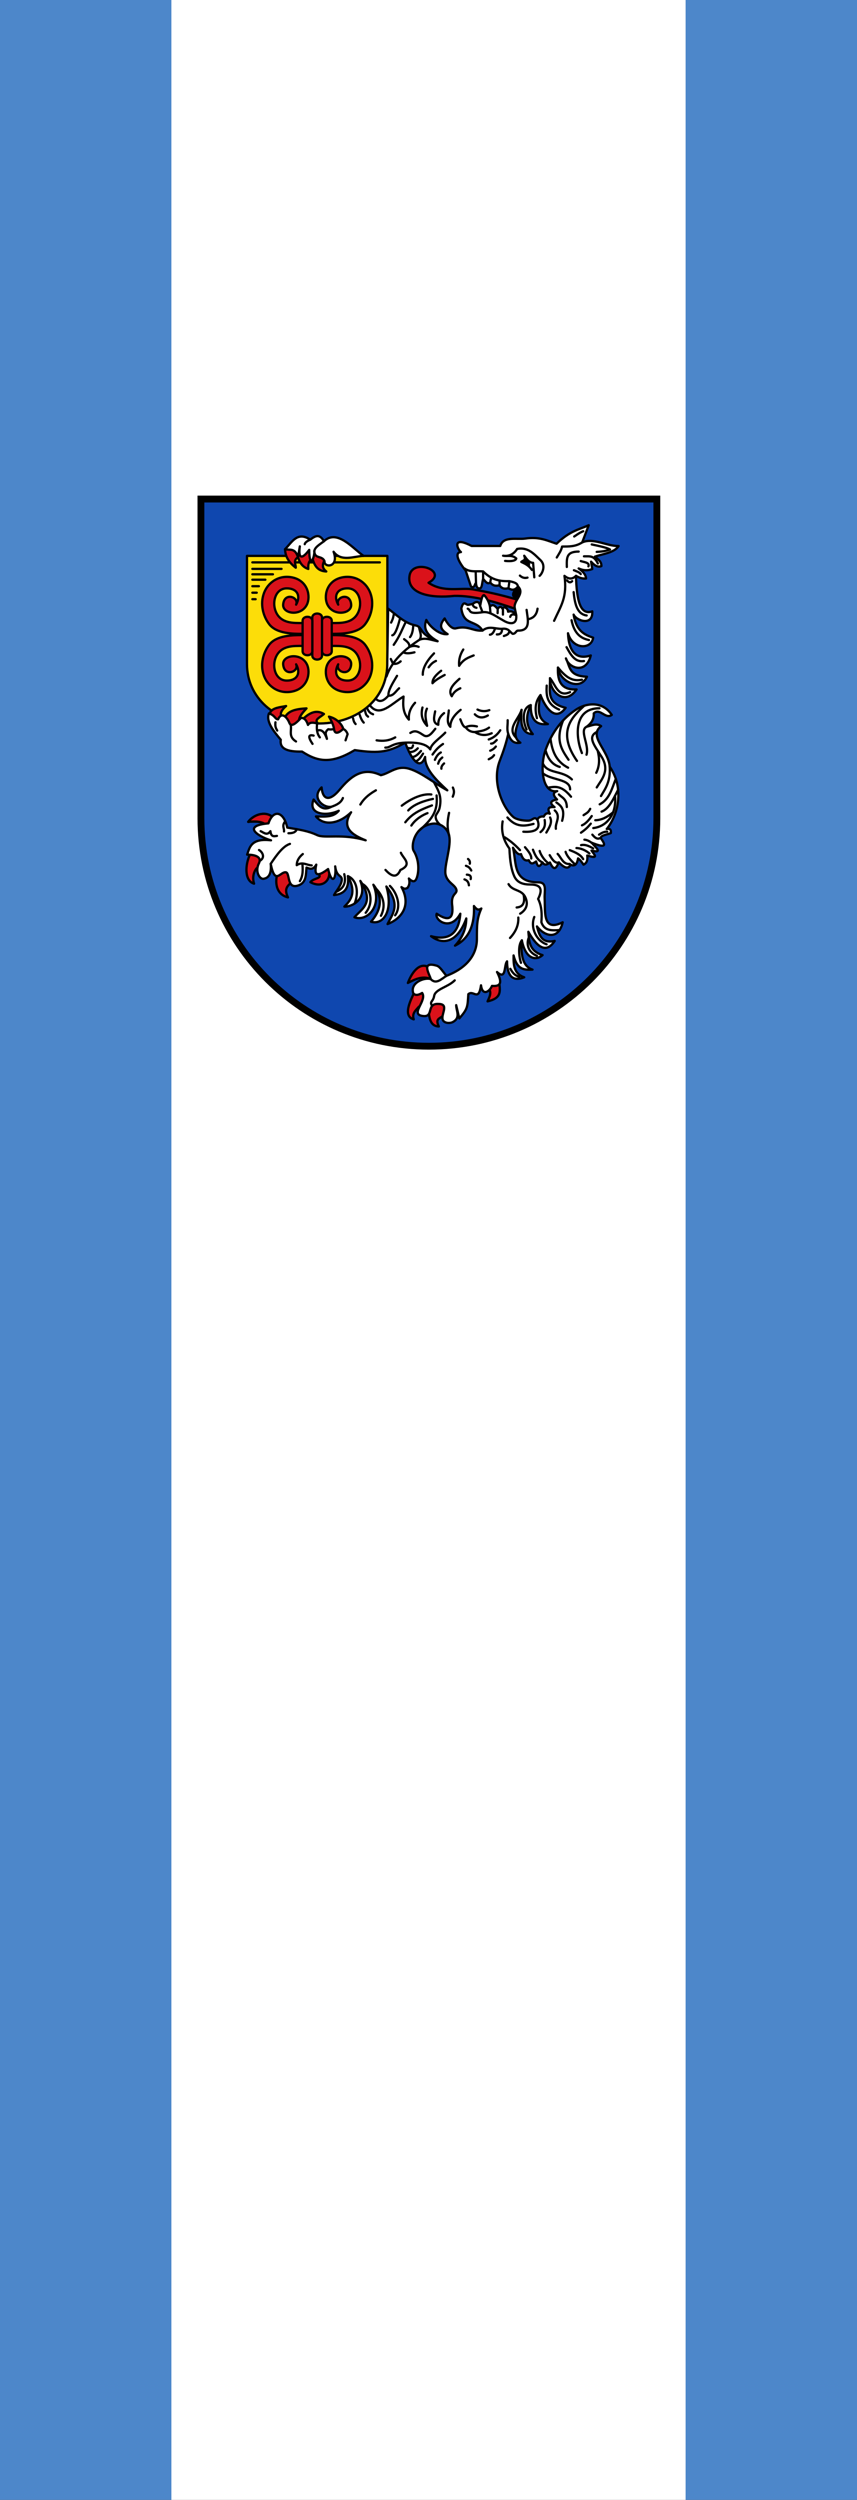 <svg xmlns="http://www.w3.org/2000/svg" width="300" height="875"><rect width="100%" height="100%" fill="#333333" stroke="none"/><path d="M0 875h60V0H0" color="#000" fill="#4d87ca"/><path d="M60 875h180V0H60" color="#000" fill="#fff"/><path d="M240 875h60V0h-60" color="#000" fill="#4d87ca"/><path d="M6 6.003v280c.003 110.455 89.546 199.994 200 199.994s199.997-89.54 200-199.994v-280z" fill="#0f47af" stroke="#000" stroke-width="6" transform="matrix(.399 0 0 .399 67.944 172.278)"/><g stroke="#000" stroke-width="2.107" stroke-linecap="round" stroke-linejoin="round"><path d="M475 42h130v100c0 30-25 55-65 55s-65-25-65-55z" fill="#fcdd09" fill-rule="evenodd" transform="matrix(.378 0 0 .379 -93.09 178.652)"/><path d="M526.5 104c-8 0-20.42.786-25-11-3.438-8.845.121-20.76 10-21 9.787-.238 13.672 6.71 9 15.023 2.974-7.033-11.136-11.94-12-.023-.626 8.628 16.492 11.215 22 0 3.572-7.273 1.232-21.683-13-25-12.112-2.823-23.156 3.853-27 15-3.294 9.55-.846 20.245 5 28 6.72 8.914 22 9 31 9M553.488 104c8 0 20.419.786 25-11 3.438-8.845-.122-20.76-10-21-9.787-.238-13.672 6.71-9 15.023-2.975-7.033 11.135-11.94 12-.023.626 8.628-16.492 11.215-22 0-3.572-7.273-1.232-21.683 13-25 12.112-2.823 23.156 3.853 27 15 3.293 9.55.846 20.245-5 28-6.72 8.914-22 9-31 9M526.5 125.156c-8 0-20.42-.786-25 11-3.438 8.845.121 20.76 10 21 9.787.238 13.672-6.711 9-15.023 2.974 7.032-11.136 11.94-12 .023-.626-8.629 16.492-11.215 22 0 3.572 7.273 1.232 21.683-13 25-12.112 2.823-23.156-3.854-27-15-3.294-9.55-.846-20.245 5-28 6.72-8.915 22-9 31-9M553.488 125.156c8 0 20.419-.786 25 11 3.438 8.845-.122 20.76-10 21-9.787.238-13.672-6.711-9-15.023-2.975 7.032 11.135 11.94 12 .023.626-8.629-16.492-11.215-22 0-3.572 7.273-1.232 21.683 13 25 12.112 2.823 23.156-3.854 27-15 3.293-9.55.846-20.245-5-28-6.72-8.915-22-9-31-9M535.5 99c0-5 9-5 9 0v35c0 5-9 5-9 0z" fill="#da121a" fill-rule="evenodd" transform="matrix(.378 0 0 .379 -93.09 178.652)"/><path d="M526.5 102c0-5 9-5 9 0v28c0 5-9 5-9 0zM544.5 102c0-5 9-5 9 0v28c0 5-9 5-9 0z" fill="#da121a" fill-rule="evenodd" transform="matrix(.378 0 0 .379 -93.09 178.652)"/><path d="M480 48h118M480 54h27M480 59h19M480 64h12M480 70h6M480 76h4M480 82h3" fill="none" transform="matrix(.378 0 0 .379 -93.09 178.652)"/></g><path d="M66.7 193.276c2.241-4.379 9.12-4.648 14.015-5.71-3.275 2.856-5.275 5.71-4.412 8.565l2.855 2.855c2.27-7.333 10.355-8.85 19.465-9.343-3.436 3.739-6.421 7.35-6.475 10.122l3.62-1.038c4.071-3.713 10.42-8.857 18.167-4.153-3.532 3.115-8.334 4.672-5.71 7.786l-18.945 5.19c-7.529-4.753-19.25-1.122-22.58-14.274zM47.468 289.19c5.486-7.258 16.559-9.82 22.23-3.343L66.96 297.35c-3.052-6.83-7.312-9.39-19.492-8.16zM48.881 318.207c-3.979 8.359-4.985 22.646 3.741 25.212-1.732-5.353-.29-10.385 2.145-13.423 3.753-2.548 3.544-8.538 4.942-13.44-3.61-.77-7.218-1.413-10.828 1.65zM82.356 355.457c-11.07-2.814-11.578-14.185-8.91-22.187 4.098-.711 8.197-1.016 12.295 1.651-.928 2.777.342 6.54-1.655 8.498-2.487 2.439-5.087 5.117-1.73 12.038zM107.748 333.62c6.779 5.605-2.663 4.34-5.742 8.479 12.484 6.68 19.213-4.539 15.563-11.53-3.274.04-6.548-.717-9.821 3.05z" fill="#da121a" fill-rule="evenodd" stroke="#000" stroke-width="2" stroke-linecap="round" stroke-linejoin="round" transform="matrix(.399 0 0 .399 67.944 172.278)"/><path d="M47.468 289.19c5.486-7.258 16.559-9.82 22.23-3.343L66.96 297.35c-3.052-6.83-7.312-9.39-19.492-8.16z" fill="#da121a" fill-rule="evenodd" stroke="#000" stroke-width="2" stroke-linecap="round" stroke-linejoin="round" transform="matrix(.399 0 0 .399 67.944 172.278)"/><g fill="#da121a" fill-rule="evenodd" stroke="#000" stroke-width="2" stroke-linecap="round" stroke-linejoin="round"><path d="M187.556 430.521c2.447-6.594 8.324-17.328 16.516-14.681l3.555 11.277c-6.607-3.054-13.465-.153-20.071 3.404zM192.327 440.615c-3.979 8.359-8.36 19.272.367 21.839-1.733-5.354 1.786-7.79 4.221-10.828 3.753-2.548 4.841-7.76 6.24-12.663-3.61-.769-7.219-1.412-10.828 1.652zM214.716 468.693c-6.463-.216-8.16-5.596-8.809-12.112l2.753-8.258c4.099-.711 8.197-1.016 12.296 1.651-.928 2.777-.956 7.579-2.953 9.536-2.487 2.439-6.644 2.262-3.287 9.183zM258.027 434.559c3.27 4.101 1.487 7.528-.551 12.112 11.705-2.663 11.167-8.172 10.372-15.162-3.274.04-6.548-.718-9.821 3.05z" transform="matrix(.399 0 0 .399 67.944 172.278)"/></g><path d="M205.685 79.451c13.334 8.978 28.188 3.935 39.072 5.828 11.962 2.08 23.832 4.559 38.657 8.944 2.4 3.73.386 4.226-2.08 7.957-15.4-5.438-35.116-11.493-52.934-11.24-20.632 2.316-42.022-1.6-39.376-17.728 2.591-15.802 34.87-3.884 16.66 6.24z" fill="#da121a" fill-rule="evenodd" stroke="#000" stroke-width="2" stroke-linecap="round" stroke-linejoin="round" transform="matrix(.399 0 0 .399 67.944 172.278)"/><path d="M76.043 217.154c-1.113 7.86 5.45 10.64 18.687 10.381 14.434 9.437 26.242 10.658 46.197-1.298 22.794 3.396 30.566 1.179 44.422-6.537 2.788 8.852 12.068 27.42 17.33 12.551-.21 10.655 9.54 19.982 19.482 29.283-10.9-5.857-22.233-15.285-32.701-18.687-11.544-3.75-17.26 3.568-25.612 5.409-15.655-7.382-26 .458-36.417 13.018-7.153 8.626-14.402 10.505-15.572-2.335-9.271 8.895 1.352 18.238 8.594 17.014-7.336 3.982-10.99-.588-15.6-6.337-5.237 12.803 10.487 15.187 22.06 9.826-4.615 5.75-11.408 5.198-19.992 4.99 7.166 8.85 20.561 6.358 30.842-3.647-8.716 13.224.255 19.602 12.767 24.61-20.422-6.16-35.88-1.399-42.58-4.573-7.732-3.664-15.648-4.838-26.197-6.587-3.308-14.698-12.333-16.098-16.508-3.728-24.959 2.285-7.07 12.321 2.234 14.888-17.729-2.148-18.758 6.545-20.933 12.552 5.239-.002 13.515 1.217 10.292 7.692-3.589 7.21.709 13.88 3.888 13.504 3.322-.393 7.485-2.626 6.49-13.138 3.839 19.116 8.214 6.822 13.24 7.42 3.984.474.455 15.62 11.526 11.334 6.54-2.531 6.07-9.459 6.64-15.487 2.86 1.158 5.72 2.354 8.58-2.564-2.594 11.369 2.645 9.685 10.367 3.862 3.852 15.648 7.423 7.092 6.229-2.336 1.104 9.595 5.948 7.421 5.814 11.69-.15 4.793-5.425 10.5-6.852 13.485 5.375-.712 13.772-2.396 12.198-16.61 7.563 14.071 2.96 20.843-3.115 26.732 5.157.554 20.746-5.415 14.015-22.58 12.986 19.433 1.128 24.552-5.19 31.923 10.46 4.062 24.813-8.889 16.61-28.549 11.607 14.808 2.59 27.16-2.077 32.442 10.428 3.215 19.829-8.956 13.496-30.885 12.817 16.263 5.45 23.987 1.038 32.961 12.541-4.808 20.917-16.561 12.198-32.442 3.183 2.452 3.816 1.079 5.184.808 2.13-2.778 2.094-5.556 1.305-8.334 2.92 2.915 4.972 3.203 6.315.797 2.136-3.83 3.804-15.531-2.163-25.193-2.37-3.84.247-20.888 16.091-23.618 6.699-1.154 13.311 3.26 15.053 10.122 2.328 9.17-4.555 26.896-3.114 34.259 1.405 7.18 8.364 9.047 9.52 13.449 1 3.807-4.542 3.231-3.81 12.504 1.886 14.122-3.636 15.172-13.496 8.565-2.11 5.466 12.049 16.007 20.763 0-1.39 19.122-11.562 23.47-25.694 19.724 10.79 8.211 23.345 5.3 30.916-15.577 0 11.323-5.44 19.305-9.894 23.882 8.565-4.148 17.52-13.31 16.61-34.777 2.518 3.264 3.868 3.916 6.5 2.172-3.888 8.79-3.894 14.044-3.905 26.895-.01 12.603-7.63 24.882-26.732 32.183-2.768-3.222-5.62-8.009-8.305-8.824-14.812-4.5-6.054 8.06-5.45 11.679-5.691-1.768-18.407 3.255-15.312 12.457 2.162 2.66 5.61.937 7.773-.304 4.463 6.662-10.14 18.048-.506 20.029 11.737 2.413 3.316-11.179 15.053-10.382 9.344.166 1.796 9.121 3.482 13.81 1.15 3.201 6.353 3.469 8.975 2.022 7.024-3.877 2.786-9.862 2.855-14.793l2.75 11.657c7.588-8.632 7.163-10.339 7.89-21.26 4.552-4.074 8.957 7 11.142-7.786 1.267 9.816 7.612 5.467 9.622.519 9.284.869 8.167-4.832 4.412-12.198 8.359 7.72 5.892-6.21 8.824-9.343.133 12.487 4.546 18.126 15.053 14.014-9.371-3.273-9.446-11.195-9.343-19.205 3.266 13.235 9.973 12.705 16.61 12.457-9.485-3.05-10.297-14.78-9.343-25.693 3.373 17.064 12.717 17.944 18.167 12.976-11.836-3.69-11.7-11.952-12.458-20.503 8.36 14.89 16.123 18.752 23.099 8.046-11.488 2.507-13.544-5.09-15.572-12.718 7.672 9.665 19.208 11.375 22.58-3.633-17.675 8.83-15.253-8.776-15.832-21.022-.309-6.524 2.402-13.994-5.45-14.015-22.677-.06-19.036-16.408-22.32-30.366 2.352 3.717 4.705 6.653 7.057 5.578 1.855 5.506 4.261 6.042 6.802 5.375 2.152 4.663 4.303 2.387 6.455 1.08 1.88 6.921 3.76 3.354 5.639.944 2.162 3.162 4.324 1.51 6.486-.048 3.99 8.79 5.818 3.888 7.796-.057 4.266 4.29 8.088 6.656 10.294 2.018 3.638 1.774 5.697-.403 6.568-5.546 1.596.97 3.193 3.18 4.79 5.514 2.158-1.075 3.854-2.844 3.273-8.028 11.244 3.55 5.485-1.402 3.714-4.36 10.512 2.686 3.35-3.043.165-6.878 13.932 5.625 11.82 1.377 8.042-3.897-.48-2.65 5.544-3.132 8.748-4.555.379-2.761-.513-4.252-3.59-3.559 10.588-13.04 15.225-36.462 2.628-54.693-1.072-14.59-19.176-26.85-7.526-35.556-4.231-2.969-8.463-.339-12.694.506 5.275-3.889 6.436-7.777 6.205-11.666 5.277-5.31 10.295 5.483 15.832 1.298-8.756-13.13-23.387-9.79-30.885-4.931-15.601 10.11-23.083 24.23-27.25 35.815-4.827 13.413-3.528 38.191 10.259 35.981-3.697 1.126-4.052 3.468-.138 7.361-5.49.964-7.068 2.971-2.192 6.7-6.505-.618-5.875 2.332-4.185 5.812-3.656-1.798-5.302 2.541-5.302 2.541-2.207-.762-5.967 1.029-5.366 3.26-2.594-4.302-4.382.087-7.876.224-5.093.2-11.038-1.078-13.49-3.224-9.604-8.406-18.9-30.996-11.938-49.052 3.506-9.094 5.727-15.918 7.526-23.877 2.332 7.455 6.247 8.58 10.64 7.786-9.398-6.355-.79-16.635 1.039-28.808-1.161 13.1.58 20.962 9.862 21.281-7.996-9.89-4.653-19.431-1.816-25.434-.185 15.247 7.066 17.48 15.053 16.61-10.307-4.858-8.328-15.177-6.489-25.434 4.02 10.388 12.851 24.128 22.06 11.16-17.682-4.117-13.324-15.637-13.755-25.953-.242 11.968 13.237 24.766 23.358 9.862-12.482.577-16.991-5.968-16.35-19.206 1.436 12.414 19.759 20.908 25.434 8.046-15.869-.678-14.555-8.122-18.427-16.091 2.517 8.568 17.68 14.29 21.801-2.596-11.703 3.923-19.337-2.136-19.984-19.465 3.98 14.506 20.676 14.433 22.06 3.893-7.61-2.485-14.89-5.895-17.129-20.243 2.447 5.457 17.134 10.416 16.35-2.855-10.405 3.722-13.73-9.173-14.274-31.144 2.942 1.74 5.883 2.67 8.824 2.336-.13-2.942-2.205-5.883-6.488-8.825 3.98 1.881 7.96 2.1 11.939.52l-1.039-6.489c3.028 3.44 6.056 5.285 9.084 3.893.09-4.264-3.193-5.997-5.71-8.305 7.62-2.554 17.069-3.454 20.763-9.28-10.193.234-22.263-7.518-31.923-3.177l5.71-15.053C337.37 32.915 329.586 34 318.01 45.198c-8.198-2.655-14.767-6.344-27.618-4.509-7.19 1.027-19.157-2.353-21.774 6.47h-25.175c-17.683-9.282-12.389 3.09-9.325 5.361-7.531.558.952 12.618 4.134 16.18l4.672 14.015c3.31 2.028 2.98-2.01 4.412-3.114.228 3.523 1.33 5.298 3.633 4.671 1.62-.38 1.63-4.655 2.596-8.305 2.076 2.495 4.152 5.314 6.228 3.115 2.731 3.699 5.462 2.974 8.192 2.664 2.604 3.648 5.207 2.906 7.81 2.541 2.557 1.41 5.159 2.455 8.395-1.572 6.447 6.315-4.254 12.234-2.855 18.946l1.297 6.229c-2.382-3.377-4.764-3.806-7.146-3.047-.208-3.932-5.346-5.17-4.515-1.925-1.62-3.279-2.982-2.769-4.602-.516-2.711-3.053-4.124-4.508-6.835-2.039-.851-4.74-3.648-8.84-5.19-10.121-1.81-.026-2.797 6.548-3.375 9.602-.778-4.71-3.893-4.049-6.488-1.816l-3.893.778c-2.043.435-4.087-4.704-6.13 3.103.627 4.626 2.153 8.891 6.39 11.172 4.234 2.279 9.127 3.049 12.198 8.305-8.088.792-12.317-4.46-22.84-2.077-4.308 1.61-8.637-5.045-10.38-8.564-5.023 6.116-3.843 9.592 2.595 13.755-6.489 1.04-15.313-5.963-18.687-12.458-1.955 5.624-2.19 11.766 9.862 18.687-17.348-6.447-12.388-12.502-19.397-13.862-9.25-1.796-16.749-9.269-23.945-14.687l-.778 46.976c.648 34.985-29.51 54.45-61.51 53.723-3.52-.965-6.586-1.171-8.045 1.298-1.578-4.961-3.706-6.07-5.97-6.229-2.848 2.813-8.505 9.267-10.381 4.412-1.621-4.195-6.575-10.55-9.862-3.114-2.682.078-2.51-3.394-8.046-5.19-2.95 7.413 4.815 16.339 10.381 23.098z" fill="#fff" fill-rule="evenodd" stroke="#000" stroke-width="2" stroke-linecap="round" stroke-linejoin="round" transform="matrix(.399 0 0 .399 67.944 172.278)"/><g fill-rule="evenodd" stroke="#000" stroke-width="2" stroke-linecap="round" stroke-linejoin="round"><path d="M89.19 66.238c-7.107-5.405-9.184-10.81-9.405-16.214l35.338 3.045c1.992 6.27-6.299 10.722.86 16.472-5.074-.258-9.578-2.228-11.907-10.723-3.153.607-4.179 3.766-3.875 8.521-3.956-1.26-7.175-4.243-9.059-10.338-4.465 3.079-1.84 6.158-1.952 9.237z" fill="#da121a" transform="matrix(.399 0 0 .399 67.944 172.278)"/><path d="M79.785 50.024c6.1-6.127 10.783-15.978 22.115-8.372 4.008-3.09 8.015-5.702 12.022 1.385 11.799-11.37 26.558 7.623 34.794 12.815-8.472.352-19.764 5.464-26.346-3.632 5.141 14.068-8.53 14.327-7.948 8.3-2.236-5.398-8.774-1.527-8.969-8.997.492 5.386-4.287 16.943-4.449-.946-6.873 9.238-9.677 7.08-8.246-3.052l-1.616 9.476c-2.722-8.707-7.376-5.827-11.357-6.977z" fill="#fff" transform="matrix(.399 0 0 .399 67.944 172.278)"/></g><path d="M183.844 195.44c-1.857 1.368.574 2.142 1.557 3.015.455-1.298.003-2.083-1.557-3.015zM180.332 205.982c-1.492 1.369-1.621 3.46.46 3.455.893-1.152 2.197-4.06-.46-3.455z" fill-rule="evenodd"/><path d="M272.845 60.27c6.436.694 9.412-.449 9.828-2.141-3.859-3.492-7.718-1.641-11.576-2.417 5.466.764 9.47-1.436 12.314-5.958 9.772-1.854 14.98 4.663 20.763 10.122 4.428 4.585 1.508 11.22-1.038 13.496m41.29 132.349c-6.711 3.012 2.498 16.128-.146 24.582m9.165-20.04c-8.398 4.322-2.756 11.12 3.805 21.425 7.901 12.406.478 19.964-3.99 27.297m.818-32.207c1.652 6.458 1.923 12.916-1.249 19.374m11.816-5.38c.779 13.336-3.778 19.051-7.652 25.742m-1.151 7.283c8.883-4.454 11.01-14.878 14.148-22.318m-12.497 28.741c6.769-2.535 10.394-11.355 14.518-19.18m-20.023 26.717c5.63-.038 10.79-2.902 15.73-7.08m1.52-14.404c1.558 14.06-5.34 26.676-19.004 28.369m5.057 5.765c1.906-1.209 4.273-2.828 7.157-2.57m-13.03 2.57c2.07 2.509 4.222 4.523 6.974 2.936m-13.947 1.468c1.788.15 3.844.838 6.607 2.937m-9.543 1.835c3.548-.77 7.096.794 10.644 2.936m-14.682-.367c3.793.203 7.586 1.635 11.378 4.772m-17.25-2.937c4.924 1.958 9.7 4.014 11.745 7.892m-15.416-6.423c1.055 3.759 4.58 7.518 8.536 11.277m-15.51-9.442c3.246 3.39 4.77 9.363 10.645 8.809m19.27-42.026c-3.108 4.492-5.945 7.092-8.562 8.16m7.707-1.468c-1.98 2.204-2.894 3.875-8.565 7.925m8.075-20.921c-1.938 3.776-3.876 3.996-5.813 5.57m-29.73 35.052c1.857 3.14 4.574 7.756 8.032 6.363m-16.841-10.034c.78 3.181 4.352 8.562 7.577 10.642m-13.45-11.743c1.808 4.582 3.746 9.057 8.432 11.24m-15.405-13.442c2.723 3.303 5.63 6.607 5.505 9.91m-23.275-18.58c3.916 2.45 8.517 5.994 13.365 11.24m11.88-23.016c-7.63 2.004-15.26 3.258-22.89-5.613m26.492 2.533c2.73 7.677-2.114 10.57-12.527 9.946m18.7-10.277c.457 3.548.628 7.096-3.67 10.644m8.442-12.846c2.155 4.404-.771 8.808-3.303 13.213m7.34-19.453c5.909 5.383.216 10.766 1.012 16.15m.456-23.124c3.941 2.888 7.866 5.793 5.05 16.113m-2.847-23.086c2.792 2.846 6.73 3.685 6.973 10.992m-16.74-16.978c5.999-.77 11.738-2.641 20.41 7.954m-24.713-20.534c7.853 6.309 23.932 4.733 23.905 14.091m-21.565-34.46c2.288 8.646 6.705 13.035 12.448 14.769m-14.822-3.14c4.082 9.514 16.988 5.791 25.482 14.092m-18.761-35.827c1.333 10.426 4.521 19.925 15.457 25.55m-4.389-41.406c-7.116 17.89-.907 25.96 4.757 34.433m13.845-47.415c-9.831 9.142-24.72 22.25-6.416 48.453m19.731-46.184c-22.971-.122-20.996 25.341-15.415 39.273M277.45 418.099c2.647 4.617 4.56 5.935 7.94 7.134m13.073-52.619c-3.836 9.901 2.323 21.12 10.785 23.985m-15.538-6.062c-2.63 6.318-.323 13.12 7.05 16.17m-13.197-13.59c-4.12 5.089-1.91 16.787-.78 19.725m-2.335-39.709c.306 5.97-1.706 11.939-7.267 17.908m-48.533 37.203c-5.893 5.958-17.025 7.646-18.046 13.697-.87 5.146-4.178 4.72-1.907 8.457m-1.069-23.281c4.585 4.956 9.17.075 13.755-2.855m61.604-59.971c5.178-.407 7.707-3.65 6.041-11.388m-13.142-9.097c3.85 6.833 12.19 3.953 15.312 12.977 2.081 6.014-.757 10.18-5.12 12.945m-48.863-30.074c2.678.902 3.653 2.825 3.893 5.19m-1.817-9.343c2.314.108 3.975.87 3.374 3.893m-4.152-11.679c1.557.696 3.114 1.1 4.671 4.153m-2.855-10.122c1.697 1.384 1.8 2.768 1.558 4.152m28.808-37.113c-1.332 7.959.202 15.918 5.97 23.877.38 11.137 1.827 18.958 4.207 24.205 2.656 5.855 7.954 7.29 14.06 7.288 10.512-.038 10.505 5.366 6.907 12.628 3.39 6.834 3.32 13.669 2.855 20.503 2.648 7.652 8.951 7.252 15.944 6.832m-130.019-91.681c2.989-4.713 8.424-8.683 14.154-10.919m-19.465 8.046c6.505-8.454 14.945-11.587 23.358-14.794m-20.762 4.412c4.702-5.458 14.337-8.643 21.667-10.122m-27.377 5.944c6.125-4.714 16.681-10.905 25.953-9.837M134.958 336.8c7.615 3.252 9.849 13.523 5.932 24m6.246-17.421c7.687 3.667 10.825 16.464 3.394 25.603m9.137-21.174c7.325 7.635 8.194 15.893 4.277 23.77m7.867-26.214c6.43 6.383 10.127 17.901 4.56 25.794M95.374 317.41c-3.917 3.262-5.307 6.524-5.317 9.786 4.916-3.4 9.077.077 13.116.183m-46.197-13.508c2.754 1.676 5.772 6.288.862 9.432m26.25-14.793c-5.926 1.91-11.43 9.308-16.874 17.495m15.576-26.839c3.457.049 6.291-.648 7.315-3.52m-10.215-6.841c-3.092 3.855-.678 5.875-.993 8.804m-20.503-.26c2.855 1.366 5.71 4.19 8.565 0 .595 5.31 3.218 4.535 5.71 4.153m86.808-39.979c-7.325 4.156-11.168 8.312-13.62 12.469m35.556 42.304c2.02 5.038 10.52 10.077-.435 15.115-2.474 5.62-6.202 7.475-13.06-.063m55.8-50.09c-1.25 5.861-2.127 11.935 0 19.725M95.04 325.716c.31 5.153.79 10.305-2.226 15.458m134.215-82.083c1.625 3.49.863 5.49-.089 7.988m-29.947 30.186c13.305-11.488 16.843-18.564 15.753-31.247m-2.313-11.651c3.566 7.025 7.21 12.03 4.993 22.43-.863 4.046-3.605 5.78-3.494 7.993.124 2.493 1.382 4.59 3.812 6.886m-95.292-15.723c4.383-1.538 8.44-3.403 10.093-7.671m8.923-69.995c.746 3.882 1.492 3.953 2.237 5.111m-33.814 5.848c4.526-1.966 7 2.362 8.64 7.129-.39-2.941-2.681-5.516 1.203-8.457 5.138 1.413 13.603-4.663 16.964 4.304l-1.817 5.45m-22.58-2.595c-2.78-3.664-2.918-8.138-2.335-12.198m-3.114 10.641c-5.083-1.286-4.657 1.712-.944 7.267m-19.254-16.95c1.482 4.95-2.522 10.324 4.752 14.83M71.372 201.84c-.474 4.078.614 5.552 1.557 7.267m119.126 12.977c-.628 3.511-2.982 2.42-5.004 2.215m9.157.38c-2.502 2.797-5.003 3.352-7.504 3.233m10.358-.897c-2.315 2.529-4.588 5.164-7.854 5.315m9.671-2.98c-1.942 2.933-3.776 6.138-6.661 6.711m25.12 1.867c-1.742 1.553-2.583 3.106-2.368 4.659m.779-9.862c-1.211 1.307-2.422 1.433-3.634 5.45m-2.854-3.374c1.463-3.498 3.239-5.433 5.19-6.488m21.801-22.06c2.174 2.906 4.893 4.18 8.046 4.152m-12.718-11.16c1.269 3.203 2.457 6.645 4.672 7.007 2.734-1.644 6.154-1.572 9.862-.778m-38.93 24.655c2.215-3.084 4.563-6.17 9.178-9.254m-68.351-29.157c.865 4.69 1.73 4.096 2.595 5.191m-7.333-1.662c1.183 3.725 2.365 5.575 3.547 6.871m3.178-12.177c1.673 3.566 3.347 4.182 5.02 4.892m-2.33-7.347c8.358 10.333 18.828-2.206 29.062-8.225-.464 6.903-1.06 13.817 4.672 20.243-.377-4.93.944-9.862 5.45-14.793m-33.74 32.96c5.45.872 10.9.439 16.351-2.595m-8.697 8.956c4.554.31 5.524-3.89 17.563-4.333 15.196-.56 19.734 2.978 21.853 5.93.663-4.902 8.57-9.804 13.142-14.705m38.152 23.358c1.557-.926 3.114-1.34 4.671-3.634m-3.374-3.893c1.644-.648 3.288-1.533 4.932-3.633m-4.153-2.595c1.644.224 3.287-1.425 4.931-3.115m-7.007-.519c3.574-1.277 7.033-3.365 10.122-8.045m6.488-8.825c.203 3.98-.94 7.96.519 11.939m-26.992-21.282c3.46 1.655 6.921 1.8 10.382.52m-12.717 3.633c3.541 3.526 7.39 3.375 11.42 1.038m1.037 10.64c-4.152 3.048-8.305 3.16-12.457 3.894 4.93 3.117 9.862 3.302 14.793 1.038M223.46 191.46c-.236 4.942-2.45 10.323 1.347 14.369-.063-4.963 2.737-9.926 9.034-14.888m-22.351 1.323c-.945 4.923-2.453 10.15 2.752 11.76-.131-3.409.819-6.819 5.065-10.228m-18.946-4.932c-1.922 7.747.665 12.215 4.064 16.092-.944-5.018-2.5-10.036-.17-15.053m83.05 1.038c-2.42 8.136-13.2 16.273-4.767 24.41m12.813-28.563c-7.357 2.215-7.36 13.304-3.639 21.43m12.203-30.254c-5.102 6.341-4.883 13.215-3.114 20.244m8.564-28.55c-.447 8.209-.2 16.212 10.9 21.023m-160.176-8.863c3.475 2.993 6.95.46 10.426-3.335m7.526-17.389c-3.766 6.355-8.008 12.922-7.526 17.39 4.255.499 6.415-3.891 9.343-6.49m132.362-8.823c4.98 5.772 6.993 17.146 17.649 12.198m-10.641-21.542c5.597 6.604 11.357 12.853 21.022 10.641m-13.496-28.548c3.728 6.819 7.525 13.498 15.313 12.198m-10.9-35.816c2.325 11.75 8.165 15.97 15.312 17.389m-13.496-42.045c1.044 10.099 2.876 19.267 11.42 20.503m-108.226 29.847c-3.557 5.654-3.955 10.124-3.634 14.324 3.905-6.056 8.342-7.314 12.718-9.134m31.378-21.556c-.562 3.61-2.895 3.678-4.843 4.516m-1.62-6.318c.068 3.768-1.701 5.086-4.564 4.945m-1.387-5.461c-1.105 2.666-2.157 5.42-4.69 5.707m38.93-50.35l-1.038-12.717c-3.582-.103-5.625-3.284-7.786-6.228 1.833 4.514-1.351 4.012-2.596 5.45 3.115 1.543 6.23 2.647 9.344 7.007m-3.893 6.748c-2.215.596-4.43.282-6.644-1.765m55.54-38.93c-3.664 1.54-5.505 3.08-7.89 4.62m15.371 6.975c7.106 1.482 13.7 2.963 16.033 4.444-2.565.958-5.692 1.803-11.68 2.077m-11.16 3.893c4.85.148 8.674-1.152 12.147 6.26m-15.001-2.108c2.44.94 8.17 1.157 6.748 4.672m-12.717 3.374c2.28.979 4.985 1.746 5.969 3.374m-1.817-19.725c-10.615.027-10.592 5.146-10.381 13.496m13.495-21.541c-6.142 3.855-11.506 3.574-17.648 3.633-.837 3.72-2.48 5.883-4.671 9.603m8.824 19.984c1.334 1.372 2.662 2.78 4.671.778m3.374-4.671c-3.374 3.376-6.748 2.843-10.122 0 2.63 18.898-3.087 26.23-9.083 39.449m-39.19-34.778l-.868 6.244m-7.762-6.789l-.048 4.248m-7.366-6.858l-.826 4.194m-6.228-9.603v6.488m-6.531-6.577c.1 2.752.201 6.437.302 10.21m-10.122-12.717c4.904 3.597 10.826 2.104 16.35 2.596 8.046 7.982 15.054 8.662 23.1 8.564 6.585 1.412 6.844 2.604 7.526 4.672m-6.85 26.643c.673-2.017 2.178-2.869 5.292-1.468.841 8.899-5.789 7.71-10.381 5.19-7.272-3.989-12.873-8.764-19.205-7.785-13.398 2.07-9.858-1.853-12.977-3.115m30.902.738l-.018 4.453m-11.42-7.008l.517 5.938m6.319-3.899l-.087 3.671m-15.313-6.229l2.076 5.45m-8.564-7.266c.004 1.942 1.297 2.918 3.254 3.397m45.024 10.03c5.122-.822 7.841-4.048 8.56-9.275m-48.274 19.206c5.71-4.632 11.42-1.232 17.13-1.558 5.84-.71 6.611 2.636 9.343 4.412 2.758.023 2.833-2.851 4.68-2.821 11.526.186 8.516-9.936 7.518-18.2m-58.89 60.47c-5.539 4.932-10.372 9.9-6.772 15.313 1.195-2.523 2.943-4.968 7.526-7.007m-16.825-15.37c-6.085 4.748-7.827 8.16-7.57 10.958 2.076-2.423 6.14-4.845 10.64-7.267m-9.343-18.946c-6.277 6.482-9.932 12.762-9.852 18.755m11.562-12.112c-3.443 1.544-4.877 3.589-6.42 5.607m-30.551-46.564c-.79 4.507-1.581 5.61-2.371 7.322m19.453 2.047c-.216 5.021-1.16 8.585-2.843 10.67m-3.751-13.272c-3.239 6.518-5.126 12.226-10.568 20.066m6.056 14.498c-2.225 1.965-4.45 2.528-6.675 2.047l-1.956-4.138m8.074-35.43c-2.251 8.681-4.502 14.297-6.752 14.672m9.561 14.798c2.436 1.475 5.998 1.071 9.89.116m-9.07-11.54c2.55 2.014 5.222 3.994 4.44 6.96 2.76-1.26 5.518-1.4 8.277-.212m.779-6.229c-13.37 8.706-24.387 18.72-28.992 32.295m28.5-43.487c.618 3.796 2.979 7.84.492 11.192 5.277-2.178 10.554.345 15.831 1.298m-23.877 80.455c4.417-2.973 7.326-.726 11.68 2.077 4.219 2.716 7.832-2.827 10.229-5.729m-79.876 127.532c2.662 10.927-4.195 14.135-7.34 15.652M101.9 41.652c-3.052 1.316-4.55 2.633-4.834 3.95m8.42 6.555c-.118-3.528 4.608-6.25 8.436-9.12" fill="none" stroke="#000" stroke-width="2" stroke-linecap="round" stroke-linejoin="round" transform="matrix(.399 0 0 .399 67.944 172.278)"/><path d="M118.333 196.873c5.833 1.29 10.828 5.613 12.573 10.654 0 0-7.255 7.637-8.153.253-.358-2.944-1.788-6.416-4.42-10.907z" fill="#da121a" fill-rule="evenodd" stroke="#000" stroke-width="2" stroke-linecap="round" stroke-linejoin="round" transform="matrix(.399 0 0 .399 67.944 172.278)"/></svg>